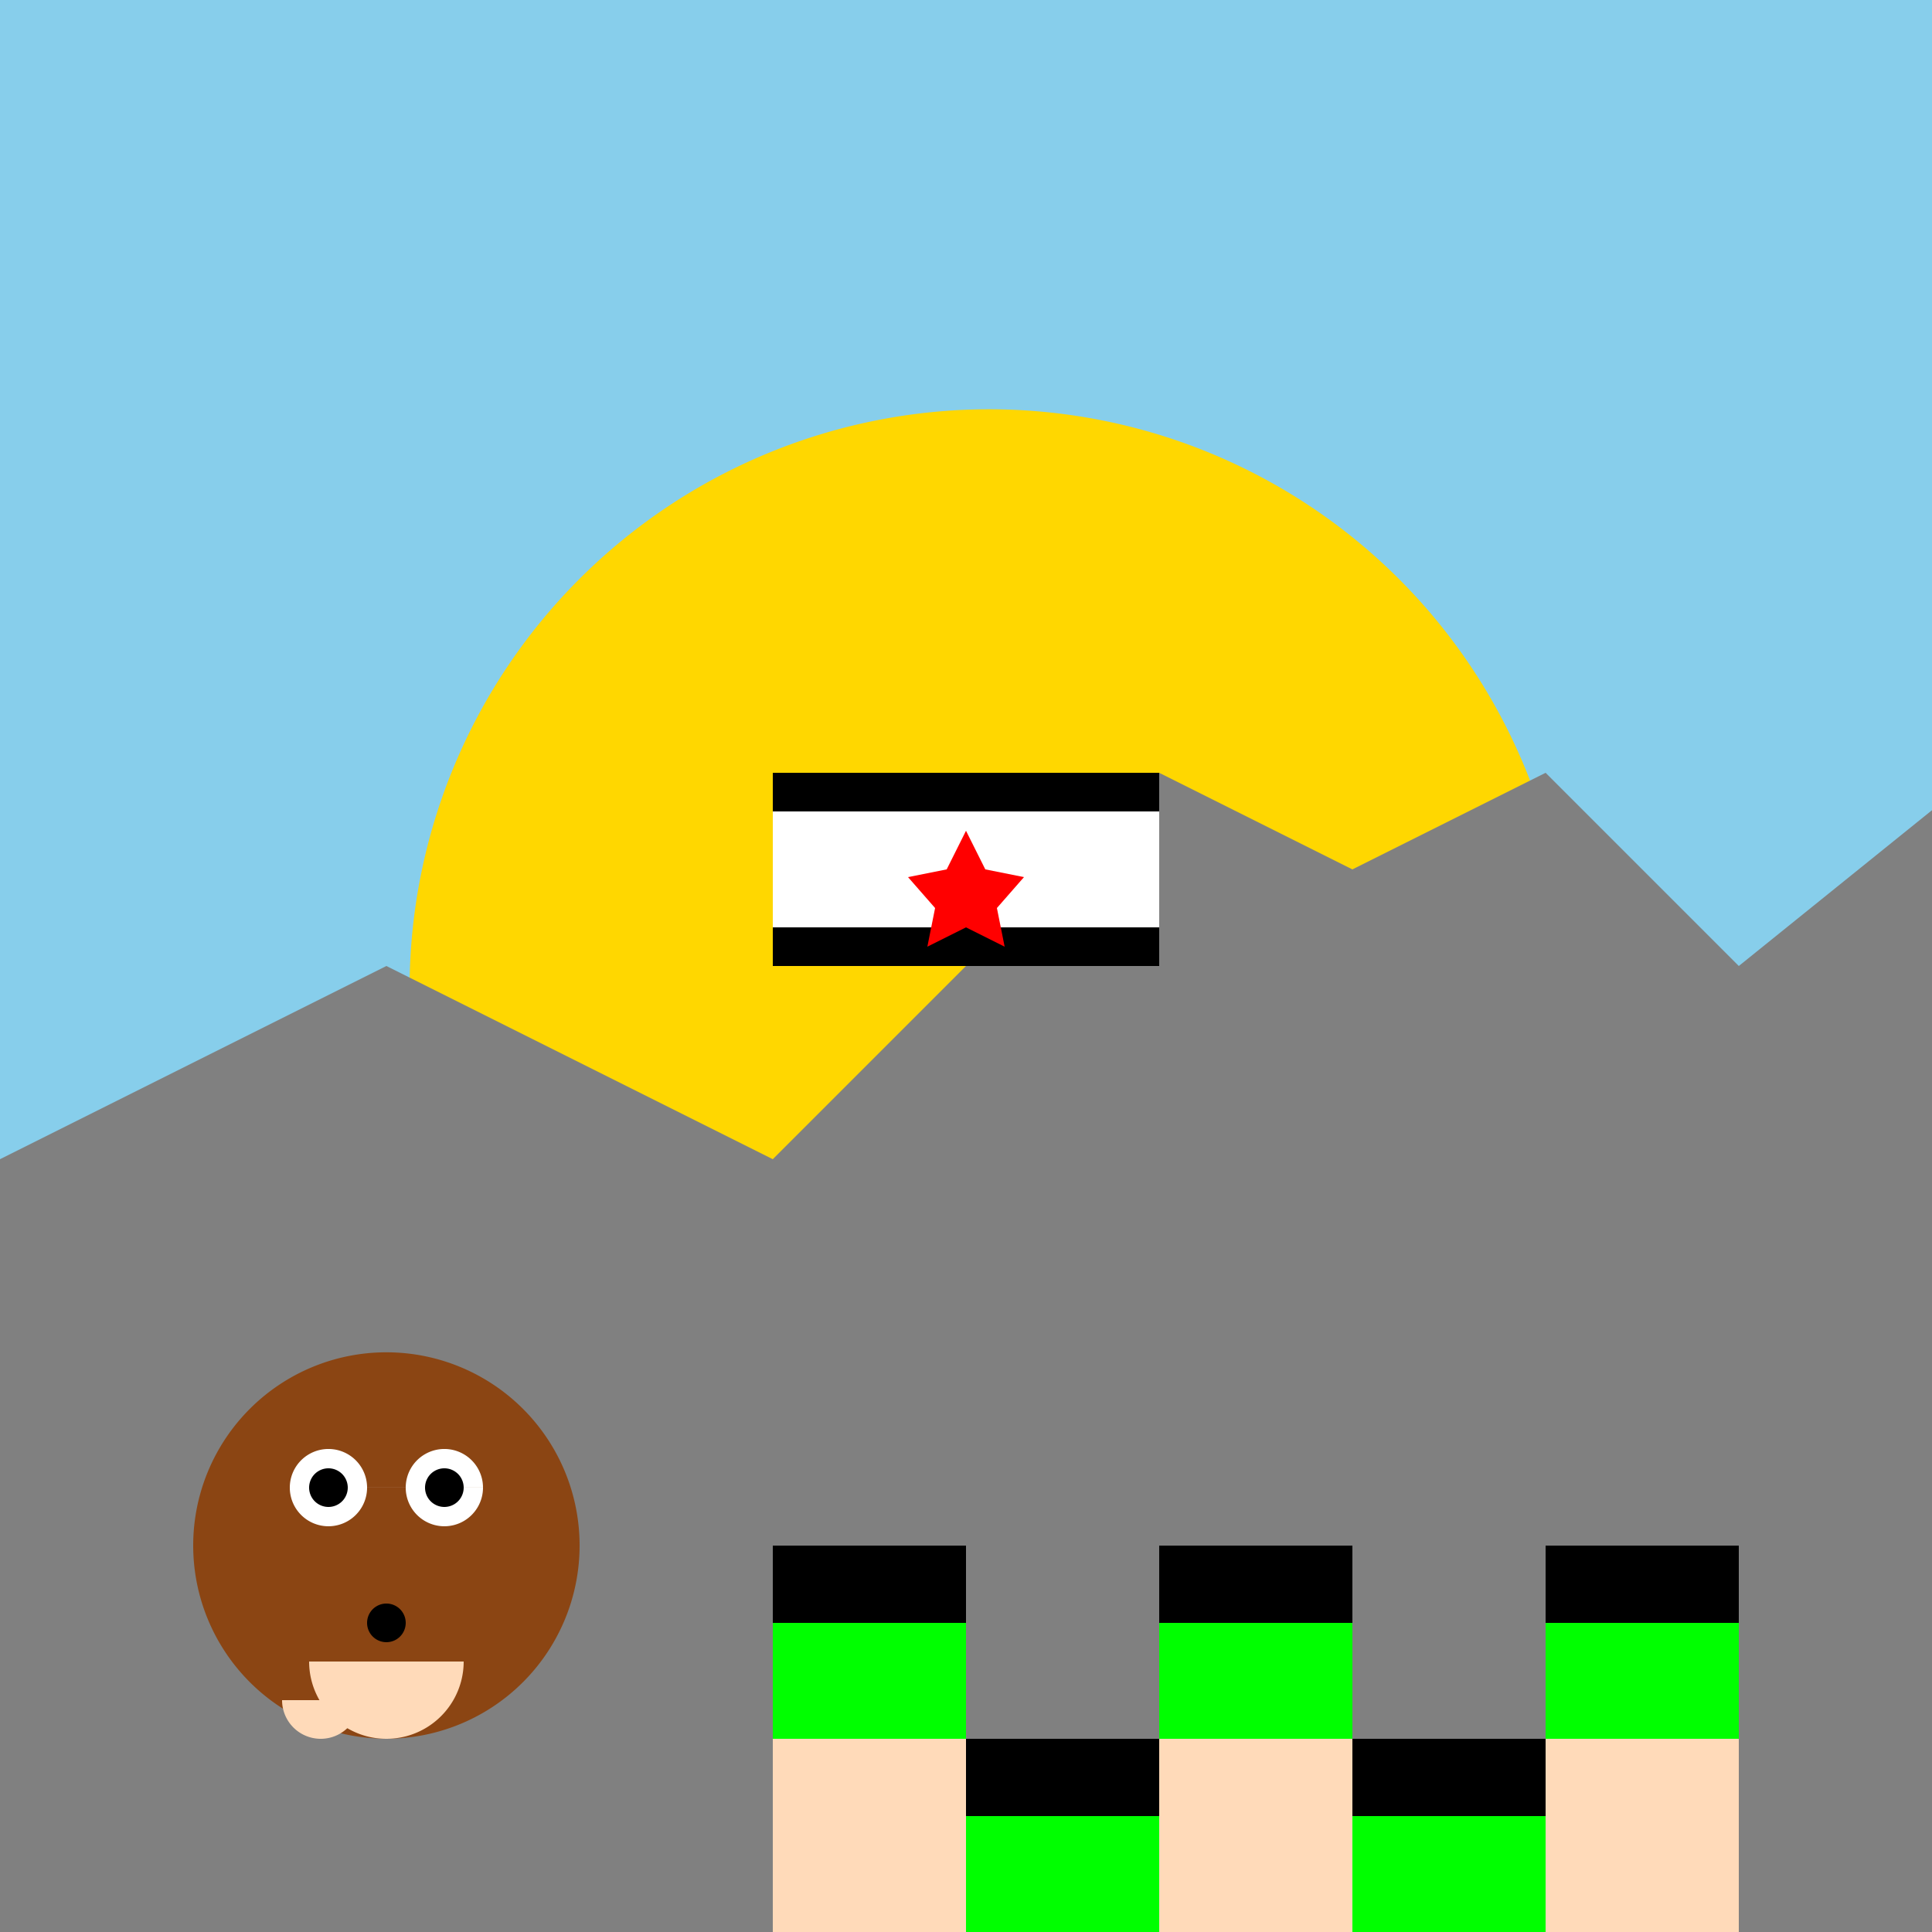 <!--

Generated by DrawGPT.
Free, open source, AI generated images in SVG, PNG, and HTML Canvas format.
https://drawgpt.ai

Created: 2023-09-26T04:58:13.110Z
Link: https://drawgpt.ai/prompt/25473/

-->
<svg xmlns="http://www.w3.org/2000/svg" xmlns:xlink="http://www.w3.org/1999/xlink" width="500" height="500"><defs/><g><rect fill="#87CEEB" stroke="none" x="0" y="0" width="512" height="512"/><path fill="#FFD700" stroke="none" paint-order="stroke fill markers" d=" M 406 256 A 150 150 0 1 1 406 255.85"/><path fill="#808080" stroke="none" paint-order="stroke fill markers" d=" M 0 512 L 0 300 L 100 250 L 200 300 L 300 200 L 350 225 L 400 200 L 450 250 L 512 200 L 512 512 Z"/><rect fill="#FFFFFF" stroke="none" x="200" y="200" width="100" height="50"/><rect fill="#000000" stroke="none" x="200" y="200" width="100" height="10"/><rect fill="#000000" stroke="none" x="200" y="240" width="100" height="10"/><path fill="#FF0000" stroke="none" paint-order="stroke fill markers" d=" M 250 215 L 245 225 L 235 227 L 242 235 L 240 245 L 250 240 L 260 245 L 258 235 L 265 227 L 255 225 Z"/><rect fill="#FFDAB9" stroke="none" x="400" y="400" width="50" height="100"/><rect fill="#FFDAB9" stroke="none" x="350" y="450" width="50" height="50"/><rect fill="#FFDAB9" stroke="none" x="300" y="400" width="50" height="100"/><rect fill="#FFDAB9" stroke="none" x="250" y="450" width="50" height="50"/><rect fill="#FFDAB9" stroke="none" x="200" y="400" width="50" height="100"/><rect fill="#000000" stroke="none" x="400" y="400" width="50" height="20"/><rect fill="#000000" stroke="none" x="350" y="450" width="50" height="20"/><rect fill="#000000" stroke="none" x="300" y="400" width="50" height="20"/><rect fill="#000000" stroke="none" x="250" y="450" width="50" height="20"/><rect fill="#000000" stroke="none" x="200" y="400" width="50" height="20"/><rect fill="#00FF00" stroke="none" x="400" y="420" width="50" height="30"/><rect fill="#00FF00" stroke="none" x="350" y="470" width="50" height="30"/><rect fill="#00FF00" stroke="none" x="300" y="420" width="50" height="30"/><rect fill="#00FF00" stroke="none" x="250" y="470" width="50" height="30"/><rect fill="#00FF00" stroke="none" x="200" y="420" width="50" height="30"/><path fill="#8B4513" stroke="none" paint-order="stroke fill markers" d=" M 150 400 A 50 50 0 1 1 150 399.95"/><path fill="#FFFFFF" stroke="none" paint-order="stroke fill markers" d=" M 95 385 A 10 10 0 1 1 95 384.99 L 125 385 A 10 10 0 1 1 125 384.99"/><path fill="#000000" stroke="none" paint-order="stroke fill markers" d=" M 90 385 A 5 5 0 1 1 90 384.995 L 120 385 A 5 5 0 1 1 120 384.995"/><path fill="#FFDAB9" stroke="none" paint-order="stroke fill markers" d=" M 120 430 A 20 20 0 0 1 80 430 Z"/><path fill="#000000" stroke="none" paint-order="stroke fill markers" d=" M 105 420 A 5 5 0 1 1 105 419.995"/><path fill="#FFDAB9" stroke="none" paint-order="stroke fill markers" d=" M 93 440 A 10 10 0 0 1 73 440 Z"/></g></svg>